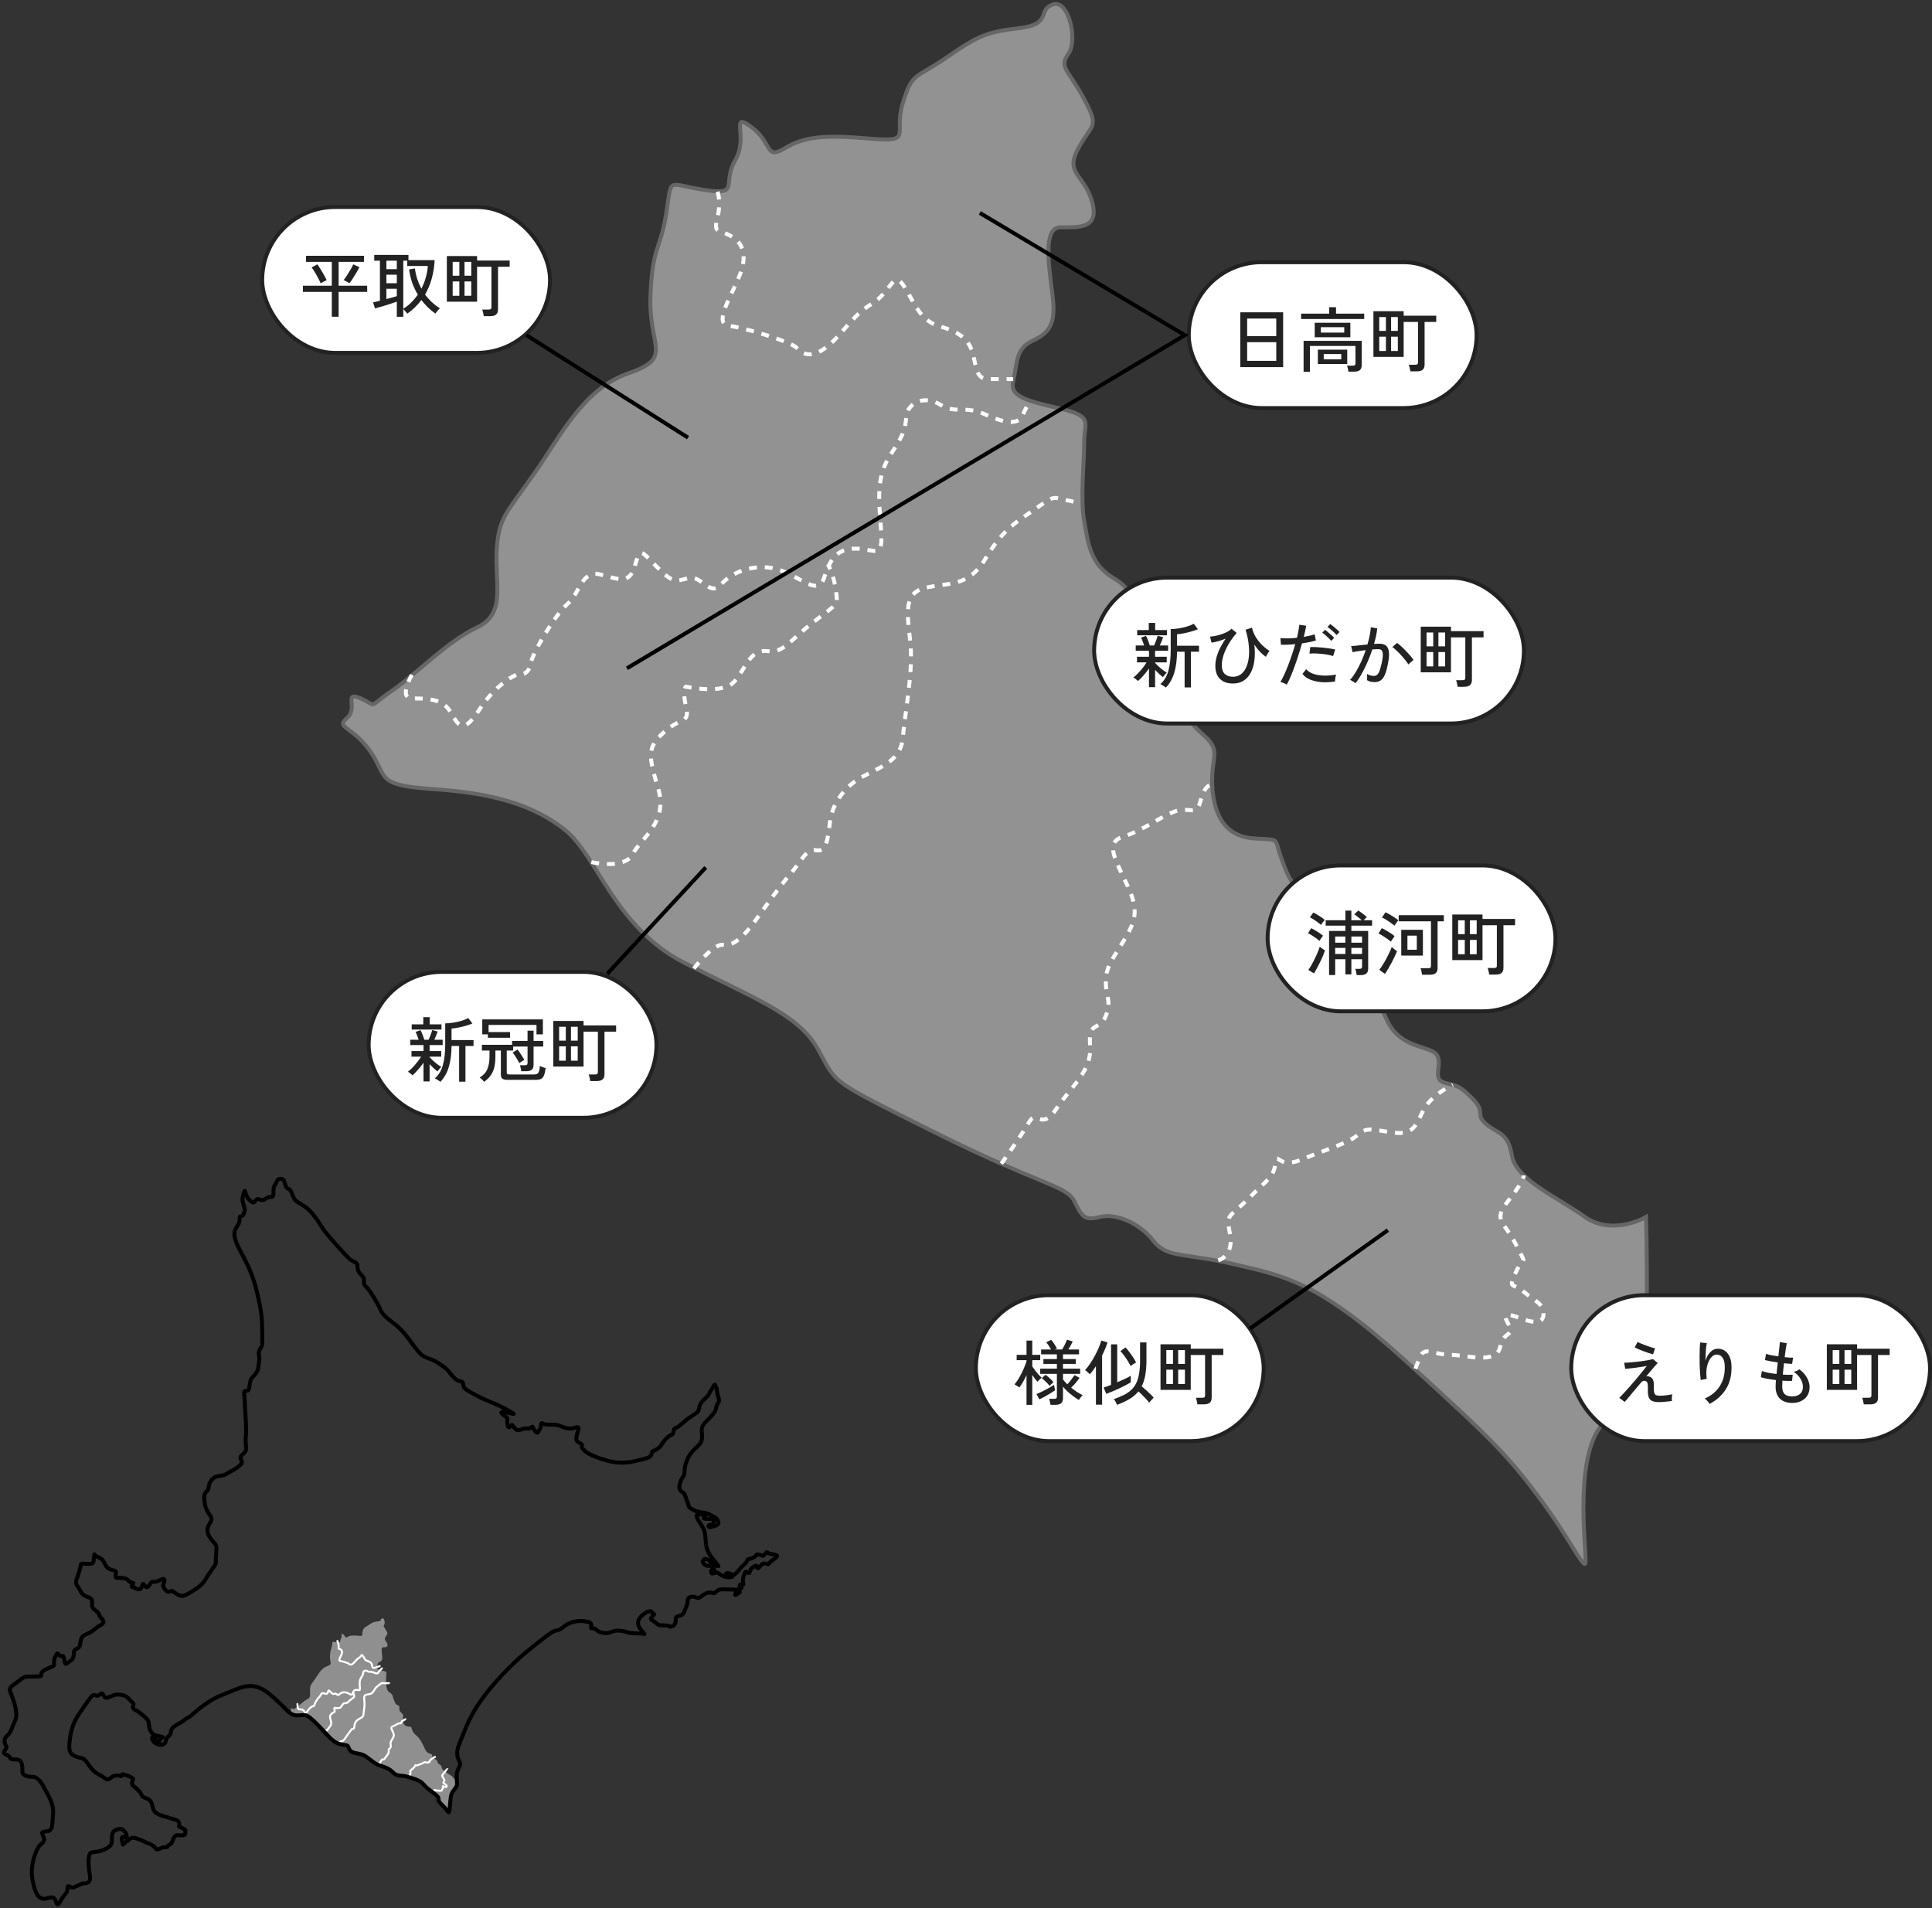 <svg width="490" height="484" viewBox="0 0 490 484" fill="none" xmlns="http://www.w3.org/2000/svg">
<rect x="0" y="0" width="490" height="484" fill="#333333" stroke="none"/>
<path d="M115.892 451.671C115.914 452.342 114.503 453.741 114.451 455.559L113.732 459.014C113.732 459.446 113.128 458.755 112.437 457.718C111.573 456.423 111.573 456.855 111.206 455.991C110.839 455.127 108.981 454.263 107.253 452.535C105.526 450.808 105.094 450.808 102.934 450.376C100.775 449.944 100.691 450.373 99.977 449.512C99.263 448.65 98.939 448.361 97.751 448.216C96.564 448.071 94.728 446.92 93.432 445.624C92.136 444.329 90.89 444.329 89.977 444.329C89.063 444.329 89.113 443.897 88.681 443.033C88.249 442.169 87.817 442.169 86.521 442.169C85.225 442.169 81.542 438.56 80.042 436.554C78.543 434.548 77.883 434.826 75.724 434.826C73.996 434.826 73.648 434.243 73.69 433.952C74.079 433.627 73.56 433.043 74.144 433.303C74.728 433.562 74.339 433.627 75.183 433.043C76.026 432.459 77 431.421 77.974 430.966C78.947 430.512 78.558 429.538 78.623 428.435C78.688 427.331 78.947 427.202 79.856 425.903C80.765 424.605 81.479 423.112 82.972 422.593C84.464 422.074 83.621 421.749 83.685 420.062C83.75 418.374 84.01 418.569 84.205 417.336C84.399 416.102 84.205 416.362 85.438 416.557C86.671 416.752 86.022 416.362 86.476 415.583C86.931 414.804 86.282 413.961 86.996 414.48C87.71 414.999 87.45 415.583 88.099 415.194C88.748 414.804 89.397 414.739 90.89 414.869C92.383 414.999 91.669 414.739 91.993 413.701C92.318 412.662 92.383 412.922 93.421 412.208C94.46 411.494 94.72 411.364 95.823 411.234C96.927 411.105 96.407 410.65 96.927 410.456C97.446 410.261 97.77 411.624 97.446 412.078C97.121 412.533 97.446 412.597 97.965 413.571C98.484 414.545 98.225 414.35 97.77 415.194C97.316 416.038 97.965 416.038 98.225 416.946C98.484 417.855 97.77 417.79 97.186 417.79C96.602 417.79 96.797 419.023 96.927 420.062C97.056 421.1 96.732 421.295 96.213 421.555C95.693 421.814 95.758 422.334 95.628 422.853C95.5 423.365 96.067 423.498 97.141 423.751L97.186 423.761C98.29 424.021 97.965 424.216 97.965 424.865C97.965 425.514 97.835 426.747 97.965 427.461C98.095 428.175 98.16 428.889 98.939 429.344C99.718 429.798 99.523 430.317 99.977 431.291C100.431 432.264 100.107 432.005 100.691 432.394C101.275 432.784 101.34 432.589 101.275 433.173C101.21 433.757 101.34 434.017 101.924 434.536C102.508 435.055 102.119 435.25 102.184 436.224C102.249 437.197 102.638 437.846 103.547 437.911C104.456 437.976 104.196 437.846 104.456 438.56L104.462 438.579C104.716 439.278 104.789 439.476 105.754 440.313C106.727 441.157 107.506 443.039 107.961 443.948C108.415 444.856 109.389 444.726 109.583 445.051C109.778 445.376 109.389 445.83 109.843 445.96C110.297 446.09 110.297 446.025 110.752 446.479C111.206 446.933 110.817 446.998 111.206 447.323C111.595 447.647 111.92 447.582 112.05 448.361C112.18 449.14 113.543 449.724 114.451 450.373C115.178 450.893 115.524 451.888 115.892 451.671Z" fill="#8F8F8F"/>
<path d="M85.657 442.399C85.863 442.117 86.336 441.565 86.583 441.617C86.891 441.683 87.261 441.292 87.57 440.836C87.879 440.38 88.311 439.728 88.681 439.272C89.051 438.816 89.174 438.426 89.483 438.491C89.791 438.556 89.853 438.165 89.915 437.579C89.977 436.992 90.347 436.406 90.902 436.081C91.457 435.755 92.136 435.559 92.198 434.778C92.26 433.996 92.506 432.693 92.445 431.781C92.383 430.869 92.136 430.023 92.876 429.827C93.617 429.632 94.234 429.827 94.789 428.85C95.345 427.873 95.715 427.678 96.332 427.222C96.949 426.766 96.887 426.831 97.196 426.896C97.443 426.948 98.786 426.874 98.869 426.896" stroke="white" stroke-width="0.5"/>
<path d="M96.023 447.582C96.214 447.309 96.639 446.681 96.822 446.354C97.05 445.944 97.164 446.646 97.621 445.944C98.077 445.243 98.648 444.833 98.591 444.073C98.534 443.312 98.876 443.663 99.047 443.195C99.218 442.728 99.047 442.669 99.047 442.201C99.047 441.733 99.218 441.558 99.56 440.973C99.903 440.388 100.017 440.095 99.674 439.335C99.332 438.575 98.99 438.048 99.56 437.873C100.131 437.697 100.701 437.229 101.101 437.112C101.5 436.995 101.671 437.288 101.785 436.82C101.876 436.446 102.943 436 103 436" stroke="white" stroke-width="0.5"/>
<path d="M103.798 450.606C103.798 450.174 104.184 449.97 104.103 449.543C104.001 449.009 104.052 449.155 104.56 448.669C105.068 448.184 105.221 448.135 105.271 447.796C105.322 447.456 105.322 447.941 105.932 447.699C106.542 447.456 107.101 447.31 107.355 447.116C107.609 446.922 107.609 446.922 108.219 447.019C108.829 447.116 108.879 446.874 109.083 446.485C109.245 446.175 110.314 445.581 110.5 445.5" stroke="white" stroke-width="0.5"/>
<path d="M109.845 454.493C109.863 454.44 109.92 454.292 110.005 454.123C110.111 453.911 110.377 454.123 110.802 454.123C111.227 454.123 112.025 454.387 112.131 453.911C112.237 453.435 112.556 453.647 112.344 453.277C112.131 452.906 112.45 453.065 112.769 453.171C113.088 453.277 113.301 453.277 113.301 453.012C113.301 452.748 113.088 452.695 112.769 452.43C112.45 452.166 112.344 452.377 112.556 451.901C112.769 451.425 112.875 451.796 112.556 451.161C112.237 450.526 111.918 450.526 112.344 449.997C112.684 449.574 113.5 448.553 113.5 448.5" stroke="white" stroke-width="0.5"/>
<path d="M75.501 432C75.349 432.26 75.469 433.533 75.833 433.533C76.287 433.533 76.806 433.533 77.066 433.922C77.325 434.312 77.455 434.831 78.039 433.922C78.507 433.195 79.056 432.84 79.273 432.754C79.403 432.776 79.675 432.741 79.727 432.429C79.792 432.04 80.571 430.742 80.96 430.417C81.35 430.093 81.415 429.314 81.999 429.444C82.583 429.573 82.972 429.833 83.167 429.184C83.362 428.535 83.362 428.665 83.881 429.184C84.4 429.703 84.465 429.703 84.92 429.573C85.374 429.444 85.633 430.223 86.023 429.768C86.412 429.314 87.256 429.054 87.97 429.314C88.684 429.573 89.203 430.158 89.398 429.573C89.593 428.989 89.788 428.6 90.437 428.6C91.086 428.6 91.345 428.989 91.281 428.016C91.216 427.042 91.086 426.263 91.605 425.484C92.124 424.705 92.059 424.576 92.124 424.186C92.189 423.797 92.708 423.537 93.228 423.862C93.747 424.186 94.007 423.862 94.721 424.186C95.434 424.511 95.824 424.511 95.954 424.186C96.058 423.927 96.957 423.043 97 423" stroke="white" stroke-width="0.5"/>
<path d="M81.739 438.92C82.107 439.007 82.894 439.076 83.102 438.66C83.361 438.141 84.27 437.622 83.946 436.519C83.621 435.415 83.556 435.155 84.14 434.636C84.725 434.117 84.984 434.377 84.854 433.792C84.751 433.325 84.811 433.165 84.854 433.143C85.244 433.23 86.1 433.325 86.412 433.014C86.802 432.624 86.931 431.91 87.516 431.975C88.1 432.04 88.23 431.651 89.073 431.001C89.917 430.352 89.852 430.482 89.787 429.963C89.735 429.548 89.593 429.227 89.528 429.119" stroke="white" stroke-width="0.5"/>
<path d="M85.5 416C85.543 416.108 85.996 417.28 85.892 417.696C85.763 418.215 85.892 418.085 86.282 418.28C86.671 418.474 86.931 418.864 86.606 419.643C86.282 420.422 85.763 421.201 86.282 421.265C86.801 421.33 88.294 421.785 88.489 421.979C88.683 422.174 88.943 422.369 89.462 421.979C89.982 421.59 90.306 420.941 90.955 420.551C91.604 420.162 91.669 419.448 91.994 419.902C92.318 420.357 92.513 421.071 93.162 421.265C93.811 421.46 94.201 421.655 94.33 422.304C94.46 422.953 94.525 423.018 94.915 423.018C95.226 423.018 96.392 422.5 96.5 422.5" stroke="white" stroke-width="0.5"/>
<path d="M31.921 464.943C31.713 464.528 31.141 464.078 30.881 463.905C30.794 463.818 30.361 463.749 29.321 464.164C28.021 464.684 28.541 466.502 28.281 467.54C28.021 468.579 26.201 469.358 24.641 469.618C23.081 469.878 22.822 469.618 22.561 470.916C22.302 472.215 22.561 474.033 22.822 475.85C23.081 477.668 21.782 477.668 21.262 477.668C20.742 477.668 19.442 478.447 18.662 478.707C17.882 478.967 17.102 477.668 17.102 478.967C17.102 480.265 16.582 480.006 15.542 481.823C14.502 483.641 14.502 483.122 13.982 481.823C13.462 480.525 11.902 481.823 10.862 481.564C9.823 481.304 9.043 480.785 8.263 476.889C7.483 472.994 9.303 468.579 10.342 467.8C11.382 467.021 11.382 466.502 10.862 465.463C10.342 464.424 10.862 464.684 12.162 464.424C13.462 464.164 13.202 462.606 13.462 460.009C13.722 457.412 11.902 454.815 11.382 453.777C10.862 452.738 9.823 450.66 8.263 450.66C6.703 450.66 5.663 450.141 5.663 449.362C5.663 448.583 5.923 446.246 4.103 446.246C2.283 446.246 2.803 445.986 2.283 445.466C1.763 444.947 0.463 444.947 1.243 443.908C2.023 442.87 1.503 443.129 1.243 442.09C0.983 441.052 1.243 440.792 2.023 440.013L2.023 440.013C2.803 439.234 2.803 438.714 3.843 436.377C4.883 434.04 2.803 429.885 2.543 428.846C2.283 427.807 3.583 427.288 4.883 426.249C6.183 425.21 6.183 425.21 8.783 425.21C11.382 425.21 10.082 424.951 10.602 424.172C11.122 423.393 12.942 422.873 13.462 422.614C13.982 422.354 13.462 421.315 13.982 420.276C14.502 419.238 14.502 419.238 14.762 419.497C15.022 419.757 15.022 420.017 15.542 420.017C16.062 420.017 16.062 419.757 16.322 421.055C16.582 422.354 16.582 422.094 17.362 421.575C18.142 421.055 18.402 421.055 18.662 420.017C18.922 418.978 18.402 418.718 19.442 418.199C20.482 417.679 20.222 417.16 20.482 416.121C20.742 415.082 21.002 414.823 22.302 414.303C23.601 413.784 24.381 412.745 25.421 412.226C26.461 411.706 26.461 411.187 25.681 410.408C24.901 409.629 25.421 409.369 24.381 408.59C23.341 407.811 23.341 407.551 23.341 406.772C23.341 405.993 23.601 405.474 22.041 404.954C20.482 404.435 20.482 403.396 19.702 402.358C18.922 401.319 19.442 400.54 19.702 399.761C19.962 398.982 20.482 397.423 20.482 396.904C20.482 396.385 21.002 396.644 22.561 396.644C24.121 396.644 23.601 395.865 23.861 394.826C24.121 393.788 23.601 394.307 24.641 394.826C25.681 395.346 25.941 395.346 26.461 396.385C26.981 397.423 27.241 397.943 28.541 398.202C29.841 398.462 29.321 398.982 29.321 399.761C29.321 400.54 29.841 400.02 31.401 400.28C32.961 400.54 32.181 401.059 33.221 401.319C34.261 401.578 33.74 401.578 33.48 402.098C33.221 402.617 33.48 402.358 34.52 402.877C35.56 403.396 35.82 402.877 36.08 402.098C36.34 401.319 36.34 401.838 36.86 402.358C37.38 402.877 37.64 402.358 38.16 401.578C38.68 400.799 38.94 401.578 40.5 400.799C42.06 400.02 41.8 400.799 41.54 401.578C41.28 402.358 41.28 402.098 41.54 402.617C41.8 403.137 42.32 403.916 43.1 403.656C43.88 403.396 43.36 403.396 44.66 404.175C45.959 404.954 46.219 405.214 49.079 403.396C51.939 401.578 51.679 401.059 53.499 398.462C55.319 395.865 54.539 397.164 54.799 394.307C55.059 391.45 54.799 391.97 53.759 390.671C52.719 389.373 52.199 388.074 52.979 386.776C53.759 385.478 53.759 385.218 53.499 384.698C53.239 384.179 52.199 383.14 51.939 381.322C51.679 379.505 51.679 378.985 52.459 378.206C53.239 377.427 52.719 376.648 53.499 375.609C54.279 374.57 54.539 374.57 55.839 374.311C57.139 374.051 56.619 374.311 57.919 373.532C59.218 372.753 59.218 373.012 60.778 371.714C62.338 370.415 59.998 370.156 61.558 368.857C63.118 367.559 62.078 367.039 62.338 364.442C62.598 361.846 62.078 357.171 62.078 355.613C62.078 354.055 61.558 352.756 62.338 352.756C63.118 352.756 63.118 352.497 63.378 350.938C63.638 349.38 63.638 349.9 64.678 348.601C65.718 347.303 65.458 346.783 65.718 345.225C65.978 343.667 65.198 343.407 65.978 342.109C66.758 340.81 66.498 341.33 66.498 337.694C66.498 334.058 66.238 332.241 65.198 327.826C64.158 323.411 62.858 320.814 61.038 317.438C59.218 314.062 59.218 312.764 59.738 311.725C60.258 310.686 60.778 310.426 60.778 309.128C60.778 307.83 61.298 309.128 61.818 307.83C62.338 306.531 62.078 306.791 61.818 305.752C61.558 304.713 61.298 304.194 61.818 302.636C62.338 301.078 61.818 302.895 63.378 304.454C64.938 306.012 64.418 303.674 65.718 304.194C67.018 304.713 67.278 303.934 68.058 303.674C68.838 303.415 69.358 303.934 69.358 302.636C69.358 301.337 69.358 301.078 69.878 300.298C70.397 299.519 70.138 299 71.177 299C72.217 299 71.957 299.519 72.477 300.818C72.997 302.116 73.257 300.818 74.037 302.636C74.817 304.454 74.297 304.194 76.897 305.752C79.497 307.31 80.797 310.167 82.357 312.244C83.916 314.322 87.556 318.217 88.596 319.256C89.636 320.295 90.676 319.775 90.676 321.334C90.676 322.892 91.976 323.411 92.236 324.19C92.496 324.969 91.976 325.489 92.756 326.268C93.536 327.047 94.316 328.086 95.615 330.423C96.915 332.76 96.395 333.02 99.515 335.357C102.635 337.694 103.675 339.772 105.755 342.369C107.834 344.966 108.354 343.927 111.214 345.745C114.074 347.562 113.554 347.822 115.114 349.38C116.674 350.938 117.194 349.9 117.454 350.938C117.714 351.977 117.194 351.977 120.573 353.795C123.953 355.613 124.993 355.613 128.373 357.431C131.753 359.249 129.933 358.47 128.373 358.21C126.813 357.95 126.813 358.21 127.853 358.989C128.893 359.768 128.633 359.508 128.633 360.547C128.633 361.586 128.893 362.365 129.413 361.846C129.933 361.326 129.673 361.066 130.453 362.105C131.233 363.144 131.753 362.625 132.792 362.365C133.832 362.105 133.832 362.625 134.612 362.105C135.392 361.586 134.872 361.846 135.652 362.884C136.432 363.923 136.432 363.144 136.952 362.365C137.472 361.586 136.952 360.547 137.732 361.066C138.512 361.586 140.592 361.066 141.892 361.586C143.192 362.105 144.232 362.625 145.791 362.105C147.351 361.586 146.571 362.625 146.311 363.923C146.051 365.222 146.051 365.481 147.091 366.001C148.131 366.52 147.091 366.78 147.871 367.559C148.651 368.338 149.431 369.117 153.851 370.415C158.27 371.714 161.65 370.415 163.73 369.896C165.81 369.377 165.03 368.338 165.55 368.078C166.07 367.818 167.11 367.559 167.89 366.26C168.67 364.962 168.67 365.222 169.449 364.442C170.229 363.663 170.489 364.183 170.749 363.404C171.009 362.625 170.749 362.365 171.529 362.105C172.309 361.846 173.609 360.287 175.689 358.989C177.769 357.69 176.989 357.69 177.509 356.392C178.029 355.094 179.589 354.314 179.849 353.535C180.109 352.756 180.369 352.756 180.889 351.718C181.409 350.679 181.409 351.458 181.669 351.977C181.928 352.497 181.668 352.756 182.188 354.314C182.708 355.873 181.928 355.613 181.669 356.911C181.409 358.21 180.889 358.729 179.069 360.547L179.069 360.547C177.249 362.365 178.289 363.404 178.029 364.962C177.769 366.52 176.729 366.78 175.429 368.338C174.129 369.896 173.609 371.974 173.609 373.272C173.609 374.57 173.089 374.311 172.569 375.869C172.049 377.427 172.309 377.946 173.089 378.466C173.869 378.985 173.869 379.764 174.389 381.063C174.909 382.361 174.389 382.102 175.689 382.881C176.989 383.66 178.549 383.4 180.109 384.179C181.668 384.958 181.928 385.218 182.188 385.997C182.448 386.776 181.409 387.036 180.369 387.295C179.329 387.555 179.589 386.516 180.369 386.776C181.149 387.036 180.629 386.257 181.149 385.737C181.669 385.218 180.889 385.218 179.589 385.218C178.289 385.218 178.289 385.218 178.809 384.439C179.329 383.66 177.769 384.179 176.989 384.179C176.209 384.179 176.989 385.478 178.029 387.036C179.069 388.594 178.809 389.633 179.069 391.71C179.329 393.788 180.369 394.826 181.409 396.125C182.24 397.164 182.275 397.25 182.188 397.164C182.015 397.164 181.513 397.112 180.889 396.904C180.109 396.644 180.629 396.125 179.589 395.606C178.549 395.086 178.549 395.606 178.289 395.865C178.029 396.125 178.549 397.164 179.849 397.164C180.889 397.164 181.149 397.683 181.149 397.943C180.889 397.943 180.369 398.047 180.369 398.462C180.369 398.981 180.369 399.241 181.149 398.982C181.928 398.722 181.668 398.722 182.968 399.501C184.008 400.124 184.962 400.107 185.308 400.02C185.222 399.934 184.944 399.709 184.528 399.501C184.008 399.241 184.008 398.982 184.528 398.982C184.944 398.982 185.741 399.328 186.088 399.501C186.348 399.328 187.024 398.774 187.648 397.943C188.428 396.904 189.208 396.644 189.468 395.865C189.728 395.086 189.988 395.606 191.028 395.086C192.068 394.567 191.548 394.047 192.588 394.307C193.628 394.567 193.368 394.826 193.887 394.307C194.407 393.788 194.407 393.528 194.667 393.788C194.927 394.047 195.187 394.047 196.487 394.307C197.787 394.567 196.747 395.086 195.707 395.865C194.667 396.644 195.187 396.904 194.407 396.644C193.628 396.385 193.368 396.644 192.848 397.164C192.328 397.683 192.328 397.943 192.068 397.683C191.808 397.423 192.068 396.904 191.548 397.164C191.028 397.423 190.508 397.683 190.248 398.462C189.988 399.241 189.988 398.982 189.468 398.722C188.948 398.462 188.948 398.982 188.688 399.501C188.428 400.02 188.428 400.799 188.428 401.319C188.428 401.838 188.948 401.838 188.168 401.838C187.388 401.838 187.648 402.098 187.908 402.358C188.168 402.617 188.168 402.877 187.648 402.877C187.128 402.877 187.128 402.877 187.388 403.396C187.648 403.916 187.908 403.656 187.128 404.175C186.348 404.695 186.348 404.695 186.608 403.916C186.868 403.137 186.608 403.137 185.048 403.137C183.488 403.137 182.448 402.877 181.669 403.656C180.889 404.435 180.889 403.916 180.109 403.916C179.329 403.916 178.809 404.175 177.769 404.954C176.729 405.734 176.729 404.954 175.689 404.954C174.649 404.954 174.389 405.474 174.389 406.253C174.389 407.032 173.869 407.811 173.609 408.59C173.349 409.369 173.089 409.629 172.049 409.889C171.009 410.148 171.529 410.927 171.269 411.706C171.009 412.486 169.969 412.745 169.709 412.486C169.449 412.226 168.41 412.226 167.63 412.226C166.85 412.226 166.59 411.706 165.81 411.187C165.03 410.668 164.77 410.668 165.55 409.889C166.33 409.109 165.55 409.369 165.29 408.85C165.03 408.33 163.73 408.85 162.69 409.889C161.65 410.927 161.39 411.966 162.69 413.524C163.99 415.082 163.47 414.303 162.69 414.303C161.91 414.303 160.09 414.303 159.31 414.044C158.53 413.784 156.711 413.265 155.411 413.784C154.111 414.303 153.851 414.303 152.551 414.044C151.251 413.784 151.251 413.005 150.471 413.005C149.691 413.005 149.951 413.005 149.951 412.226C149.951 411.447 149.691 411.447 148.131 411.187C146.571 410.927 144.492 411.447 143.452 412.226C142.412 413.005 141.892 413.524 141.112 413.524C140.332 413.524 137.992 415.342 133.832 418.718C129.673 422.094 124.993 427.028 121.873 431.443C118.754 435.858 117.714 439.493 116.674 441.831C115.634 444.168 115.894 445.466 116.414 446.505C116.934 447.544 116.674 447.544 116.154 448.842C115.634 450.141 115.894 451.18 115.894 451.959C115.894 452.738 116.154 452.738 115.114 454.036C114.074 455.335 114.334 456.374 114.074 458.451C113.814 460.529 113.814 459.49 112.514 458.191C111.214 456.893 111.214 456.893 111.214 456.114C111.214 455.335 108.614 454.036 107.575 452.738C106.535 451.439 104.975 451.18 103.415 450.66C101.855 450.141 100.815 450.66 99.775 449.622C98.735 448.583 97.955 448.323 96.395 447.804C94.836 447.284 94.316 446.505 92.756 445.466C91.196 444.428 89.116 444.947 88.596 443.649C88.076 442.35 88.336 442.87 86.256 442.35C84.176 441.831 83.136 440.013 80.277 437.156C77.417 434.3 77.417 435.079 75.337 435.079C73.257 435.079 72.737 433.261 68.318 429.625C63.898 425.989 61.038 428.067 56.359 429.885C51.679 431.703 48.559 435.338 47.779 435.598C46.999 435.858 47.259 436.118 44.92 437.416C42.58 438.714 43.88 439.493 42.84 440.273C41.8 441.052 42.32 441.831 41.54 442.35C40.76 442.87 39.2 442.35 38.68 441.311C38.16 440.273 39.2 440.792 39.46 441.052C39.72 441.311 39.98 442.09 40.24 441.831C40.5 441.571 40.5 441.052 41.02 440.792C41.54 440.532 41.28 440.532 39.98 440.273C38.68 440.013 38.68 439.753 38.16 438.974C37.64 438.195 37.9 436.637 37.38 436.118C36.86 435.598 36.34 435.079 35.3 434.3C34.261 433.521 33.48 433.521 33.74 432.742C34.001 431.962 34.001 432.222 33.221 431.443C32.441 430.664 32.181 430.145 30.881 429.885C29.581 429.625 28.801 429.885 27.761 430.404C26.721 430.924 26.461 430.404 26.201 429.885C25.941 429.365 25.681 429.365 25.161 429.885C24.641 430.404 24.381 429.885 23.861 429.885C23.36 429.885 22.86 430.608 20.732 433.679L20.482 434.04C18.142 437.416 17.882 439.493 17.622 442.09C17.362 444.687 18.142 445.207 19.962 445.726C21.782 446.246 21.262 445.986 22.821 448.063C24.381 450.141 25.161 449.881 26.461 450.92C27.761 451.959 27.761 450.66 29.061 450.401C30.361 450.141 30.621 450.66 30.881 450.401C31.141 450.141 30.361 449.622 32.441 450.401C34.52 451.18 33.48 451.439 33.48 452.218C33.48 452.997 33.74 452.738 35.04 454.036C36.34 455.335 35.56 455.594 37.12 456.114C38.68 456.633 38.42 457.672 38.94 458.97C39.46 460.269 41.28 460.529 42.84 461.048C44.4 461.567 45.44 461.567 45.44 462.606C45.44 463.645 45.18 463.126 46.219 463.645C47.259 464.164 46.999 464.164 46.999 464.943C46.999 465.722 45.959 465.463 44.92 465.463C43.88 465.463 43.88 467.54 43.1 467.8C42.476 468.008 42.32 468.579 42.32 468.839C42.233 468.666 41.904 468.371 41.28 468.579C40.5 468.839 39.72 469.358 39.46 468.839C39.2 468.319 38.42 467.8 37.64 467.54C36.86 467.281 36.08 466.761 34.52 466.242C32.961 465.722 32.441 467.021 32.181 467.021C31.921 467.021 31.141 468.06 31.141 467.8C31.141 467.54 30.881 467.021 30.881 466.242C30.881 465.619 31.747 465.982 32.181 466.242C32.181 465.982 32.129 465.359 31.921 464.943Z" stroke="black"/>
<path d="M406.471 361.146C398.471 370.146 402.971 396.646 401.971 396.646C400.972 396.646 397.772 389.846 390.972 380.646C382.472 369.146 378.472 365.146 356.472 345.146C334.472 325.146 325.972 323.646 312.972 320.646C299.972 317.646 295.972 319.146 292.472 314.646C288.972 310.146 282.972 307.646 278.972 308.646C274.972 309.646 274.472 308.646 272.472 304.646C270.472 300.646 263.972 300.646 236.972 287.146C209.972 273.646 212.472 275.146 207.472 266.146C202.472 257.146 190.972 253.146 173.472 244.146C155.972 235.146 151.472 217.146 143.472 210.646C135.472 204.146 124.972 201.146 109.972 200.146C94.972 199.146 98.471 197.146 93.971 190.646C89.471 184.146 84.971 184.646 87.971 182.146C90.971 179.646 86.971 175.146 91.471 177.146C95.971 179.146 92.971 179.646 99.471 175.146C105.971 170.646 113.471 162.646 120.971 159.146C128.471 155.646 125.471 148.146 125.971 139.646C126.471 131.146 128.471 130.146 135.471 120.146C142.471 110.146 147.971 98.646 159.471 94.646C170.971 90.646 164.471 88.146 164.971 75.146C165.471 62.145 167.471 63.646 168.971 54.146C170.471 44.646 168.971 46.646 178.471 48.146C187.971 49.646 182.971 46.646 186.471 40.646C189.971 34.646 184.971 28.146 190.471 32.146C195.971 36.146 193.971 40.646 198.971 37.646C203.971 34.645 208.971 34.146 220.471 35.146C231.971 36.146 226.471 34.146 228.971 26.146C231.471 18.146 231.971 20.146 239.971 14.646C247.971 9.146 249.971 8.146 258.471 7.146C266.971 6.146 262.971 2.646 266.971 1.146C270.971 -0.354 273.471 10.146 270.971 13.646C268.471 17.146 270.971 17.646 274.971 25.146C278.971 32.646 276.971 31.146 273.471 37.646C269.971 44.146 274.971 44.146 276.971 51.146C278.971 58.146 273.471 57.646 268.971 57.646C264.471 57.646 265.971 67.146 266.971 75.146C267.971 83.146 265.471 84.646 261.471 86.646C257.471 88.646 257.971 92.646 256.971 96.646C255.985 100.591 260.35 101.618 268.627 103.565L268.971 103.646C277.471 105.646 274.971 107.146 274.971 112.146C274.971 117.146 273.971 126.646 274.971 132.146C275.971 137.646 276.471 143.146 282.471 146.646C288.471 150.146 286.971 154.146 290.471 161.646C293.971 169.146 291.471 167.146 295.971 170.146C300.471 173.146 300.971 171.646 300.471 176.146C299.971 180.646 300.971 182.646 305.471 186.646C309.971 190.646 306.971 192.146 307.471 199.646C307.971 207.146 310.971 212.146 317.971 212.646C324.971 213.146 322.971 212.146 324.971 217.646L325.023 217.789C326.98 223.172 327.537 224.703 334.971 231.146C342.471 237.646 348.471 252.146 351.971 259.146C355.471 266.146 362.971 265.146 364.471 267.646C365.971 270.146 362.971 273.646 366.471 274.646C369.971 275.646 369.971 275.146 373.471 278.646C376.971 282.146 373.971 282.646 376.971 285.146C379.971 287.646 382.471 287.146 383.471 293.146C384.471 299.146 394.971 303.646 401.971 308.646C407.572 312.646 414.638 310.312 417.471 308.646C417.638 313.812 417.871 327.646 417.471 341.646C416.971 359.146 414.471 352.146 406.471 361.146Z" fill="#929292" stroke="#666666"/>
<path d="M175.972 245.646C177.638 243.479 181.472 239.246 183.472 239.646C185.972 240.146 188.972 237.146 191.472 233.646C193.972 230.146 197.472 225.146 200.472 221.646C203.472 218.146 204.472 215.146 206.972 215.646C209.472 216.146 209.972 213.146 210.472 208.646C210.972 204.146 213.972 199.646 218.472 197.146C222.972 194.646 228.472 193.146 228.972 187.146C229.472 181.146 231.472 171.146 230.972 164.146C230.472 157.146 228.472 150.646 234.472 149.146C240.472 147.646 245.472 149.146 249.972 141.646C254.472 134.146 257.472 132.646 262.472 129.146C267.472 125.646 266.972 126.146 269.472 126.646C271.472 127.046 273.305 127.479 273.972 127.646" stroke="white" stroke-dasharray="2 2"/>
<path d="M253.972 295.146C255.638 292.812 259.372 287.446 260.972 284.646C262.972 281.146 263.972 287.146 267.972 281.146C271.972 275.146 276.972 271.646 276.472 265.146C275.972 258.646 278.972 261.646 280.472 257.646C281.972 253.646 280.472 253.146 280.472 249.146C280.472 245.146 281.972 243.646 284.972 238.646C287.972 233.646 288.972 231.146 285.972 224.646C282.972 218.146 279.972 213.646 284.972 212.146C289.972 210.646 294.972 206.646 298.472 205.646C301.972 204.646 303.472 207.146 304.472 203.146C305.272 199.946 306.472 199.146 306.972 199.146" stroke="white" stroke-dasharray="2 2"/>
<path d="M308.972 319.646C310.305 319.312 312.772 317.546 311.972 313.146C310.972 307.646 311.472 309.146 316.472 304.146C321.472 299.146 322.972 298.646 323.472 295.146C323.972 291.646 323.972 296.646 329.972 294.146C335.972 291.646 341.472 290.146 343.972 288.146C346.472 286.146 346.472 286.146 352.472 287.146C358.472 288.146 358.972 285.646 360.972 281.646C362.572 278.446 366.638 275.979 368.472 275.146" stroke="white" stroke-dasharray="2 2"/>
<path d="M358.972 347.146C359.138 346.646 359.672 345.246 360.472 343.646C361.472 341.646 363.972 343.646 367.972 343.646C371.972 343.646 379.472 346.146 380.472 341.646C381.472 337.146 384.472 339.146 382.472 335.646C380.472 332.146 383.472 333.646 386.472 334.646C389.472 335.646 391.472 335.646 391.472 333.146C391.472 330.646 389.472 330.146 386.472 327.646C383.472 325.146 382.472 327.146 384.472 322.646C386.472 318.146 387.472 321.646 384.472 315.646C381.472 309.646 378.472 309.646 382.472 304.646C385.672 300.646 386.472 298.646 386.472 298.146" stroke="white" stroke-dasharray="2 2"/>
<path d="M104.472 171.146C103.305 173.146 101.672 177.146 104.472 177.146C107.972 177.146 111.972 177.146 113.972 180.146C115.972 183.146 116.972 187.146 121.472 180.146C125.072 174.546 129.305 171.812 130.972 171.146C131.972 171.312 134.072 171.046 134.472 168.646C134.972 165.646 140.972 155.646 143.972 153.146C146.972 150.646 147.472 144.646 151.972 145.646C156.472 146.646 159.472 148.646 160.972 143.646C162.472 138.646 162.472 139.646 166.472 143.646C170.472 147.646 170.972 147.646 174.472 146.646C177.972 145.646 179.972 151.646 182.972 148.146C185.972 144.646 192.472 142.646 197.972 144.646C203.472 146.646 207.472 151.146 208.972 146.646C210.472 142.146 211.972 139.146 216.972 139.146C221.972 139.146 223.972 142.146 223.472 134.646C222.972 127.146 221.972 121.146 225.972 115.146C229.972 109.146 229.472 108.146 229.972 105.146C230.472 102.146 234.472 100.146 238.472 102.646C242.472 105.146 244.472 102.646 249.972 105.146C255.472 107.646 258.472 107.646 259.472 105.146C260.272 103.146 261.138 101.979 261.472 101.646" stroke="white" stroke-dasharray="2 2"/>
<path d="M149.972 218.646C152.805 219.312 158.872 219.846 160.472 216.646C162.472 212.646 169.472 208.646 166.972 200.146C164.472 191.646 163.972 189.646 168.472 185.646C172.972 181.646 174.972 183.646 173.972 179.146C173.172 175.546 173.638 174.312 173.972 174.146C176.972 174.812 183.572 175.546 185.972 173.146C188.972 170.146 189.972 164.646 194.472 165.146C198.972 165.646 199.972 162.646 206.472 157.646C212.972 152.646 212.472 153.646 211.972 149.646C211.572 146.446 210.472 143.979 209.972 143.146" stroke="white" stroke-dasharray="2 2"/>
<path d="M181.972 48.646C182.305 49.479 182.772 51.946 181.972 55.146C180.972 59.146 181.972 58.146 184.972 59.646C187.972 61.146 189.972 64.146 187.472 70.146C184.972 76.146 180.972 82.146 184.972 82.646C188.972 83.146 200.472 86.646 201.972 88.146C203.472 89.646 205.472 91.146 209.472 88.146C213.472 85.146 215.972 80.146 220.972 77.146C225.972 74.146 226.472 68.646 228.972 72.146C231.472 75.646 232.972 81.146 237.972 82.646C242.972 84.146 245.972 85.646 246.972 90.646C247.972 95.646 248.472 96.146 251.472 96.146C253.872 96.146 256.138 96.146 256.972 96.146" stroke="white" stroke-dasharray="2 2"/>
<rect x="66.5" y="52.5" width="73" height="37" rx="18.5" fill="white"/>
<rect x="66.5" y="52.5" width="73" height="37" rx="18.5" stroke="#222222"/>
<path d="M84.154 80.332V74.032H76.828V72.466H84.154V66.418H77.62V64.87H92.326V66.418H85.882V72.466H93.118L93.136 74.032H85.882V80.332H84.154ZM88.636 71.836C88.528 71.764 88.372 71.674 88.168 71.566C87.976 71.446 87.784 71.338 87.592 71.242C87.4 71.146 87.256 71.08 87.16 71.044C87.412 70.72 87.694 70.318 88.006 69.838C88.33 69.346 88.636 68.848 88.924 68.344C89.212 67.84 89.434 67.408 89.59 67.048L91.156 67.768C91.024 68.044 90.85 68.368 90.634 68.74C90.418 69.112 90.184 69.496 89.932 69.892C89.692 70.288 89.458 70.66 89.23 71.008C89.002 71.344 88.804 71.62 88.636 71.836ZM81.346 71.854C81.238 71.59 81.088 71.278 80.896 70.918C80.716 70.558 80.512 70.18 80.284 69.784C80.068 69.388 79.852 69.022 79.636 68.686C79.42 68.338 79.222 68.05 79.042 67.822L80.5 67.048C80.668 67.276 80.86 67.564 81.076 67.912C81.304 68.26 81.532 68.632 81.76 69.028C81.988 69.412 82.198 69.784 82.39 70.144C82.594 70.504 82.75 70.804 82.858 71.044C82.738 71.092 82.582 71.17 82.39 71.278C82.198 71.374 82.006 71.476 81.814 71.584C81.622 71.692 81.466 71.782 81.346 71.854ZM100.642 80.35V76.498C100.282 76.63 99.856 76.78 99.364 76.948C98.872 77.104 98.362 77.266 97.834 77.434C97.306 77.59 96.802 77.74 96.322 77.884C95.842 78.028 95.44 78.142 95.116 78.226L94.612 76.696C94.792 76.66 95.032 76.606 95.332 76.534C95.644 76.45 95.986 76.366 96.358 76.282V66.112H94.918V64.654H103.594V65.968H110.236C110.056 69.34 109.246 72.25 107.806 74.698C108.85 76.114 110.104 77.278 111.568 78.19C111.46 78.286 111.328 78.418 111.172 78.586C111.028 78.754 110.884 78.922 110.74 79.09C110.596 79.27 110.488 79.42 110.416 79.54C109.048 78.556 107.866 77.404 106.87 76.084C105.886 77.416 104.692 78.574 103.288 79.558C103.24 79.486 103.156 79.372 103.036 79.216C102.916 79.072 102.784 78.922 102.64 78.766C102.508 78.598 102.388 78.472 102.28 78.388V80.35H100.642ZM102.28 78.316C103.036 77.836 103.72 77.296 104.332 76.696C104.944 76.084 105.49 75.43 105.97 74.734C105.418 73.822 104.95 72.838 104.566 71.782C104.194 70.714 103.924 69.568 103.756 68.344L105.232 68.092C105.352 69.016 105.55 69.91 105.826 70.774C106.114 71.626 106.462 72.442 106.87 73.222C107.35 72.31 107.722 71.368 107.986 70.396C108.262 69.412 108.436 68.434 108.508 67.462H103.288V66.112H102.28V78.316ZM97.996 75.85C98.512 75.718 99.004 75.586 99.472 75.454C99.952 75.31 100.342 75.196 100.642 75.112V73.24H97.996V75.85ZM97.996 71.836H100.642V69.676H97.996V71.836ZM97.996 68.272H100.642V66.112H97.996V68.272ZM122.692 80.188C122.668 79.948 122.614 79.654 122.53 79.306C122.458 78.97 122.386 78.706 122.314 78.514H123.934C124.186 78.514 124.366 78.472 124.474 78.388C124.582 78.304 124.636 78.142 124.636 77.902V67.66H121V76.516H113.332V64.942H121V66.076H129.262V67.66H126.31V78.478C126.31 79.066 126.148 79.498 125.824 79.774C125.5 80.05 124.996 80.188 124.312 80.188H122.692ZM117.814 75.022H119.524V71.386H117.814V75.022ZM114.808 75.022H116.5V71.386H114.808V75.022ZM117.814 69.928H119.524V66.418H117.814V69.928ZM114.808 69.928H116.5V66.418H114.808V69.928Z" fill="#222222"/>
<rect x="301.5" y="66.5" width="73" height="37" rx="18.5" fill="white"/>
<rect x="301.5" y="66.5" width="73" height="37" rx="18.5" stroke="#222222"/>
<path d="M314.564 93.108V79.212H325.436V93.108H314.564ZM316.31 91.524H323.69V86.79H316.31V91.524ZM316.31 85.26H323.69V80.796H316.31V85.26ZM330.62 94.296V86.448H345.38L345.362 92.622C345.362 93.186 345.206 93.6 344.894 93.864C344.582 94.128 344.102 94.26 343.454 94.26H341.978C341.966 94.044 341.924 93.78 341.852 93.468C341.78 93.168 341.702 92.928 341.618 92.748H343.094C343.334 92.748 343.508 92.706 343.616 92.622C343.724 92.526 343.778 92.364 343.778 92.136V87.744H332.222V94.296H330.62ZM333.446 85.53V81.858H342.482V85.53H333.446ZM334.238 92.316V88.68H341.69V92.316H334.238ZM329.99 80.904V79.554H337.118V77.916H338.846V79.554H345.992V80.904H329.99ZM334.994 84.36H340.934V82.992H334.994V84.36ZM335.732 91.146H340.178V89.796H335.732V91.146ZM357.692 94.188C357.668 93.948 357.614 93.654 357.53 93.306C357.458 92.97 357.386 92.706 357.314 92.514H358.934C359.186 92.514 359.366 92.472 359.474 92.388C359.582 92.304 359.636 92.142 359.636 91.902V81.66H356V90.516H348.332V78.942H356V80.076H364.262V81.66H361.31V92.478C361.31 93.066 361.148 93.498 360.824 93.774C360.5 94.05 359.996 94.188 359.312 94.188H357.692ZM352.814 89.022H354.524V85.386H352.814V89.022ZM349.808 89.022H351.5V85.386H349.808V89.022ZM352.814 83.928H354.524V80.418H352.814V83.928ZM349.808 83.928H351.5V80.418H349.808V83.928Z" fill="#222222"/>
<rect x="93.5" y="246.5" width="73" height="37" rx="18.5" fill="white"/>
<rect x="93.5" y="246.5" width="73" height="37" rx="18.5" stroke="#222222"/>
<path d="M111.694 274.386C111.598 274.302 111.46 274.2 111.28 274.08C111.1 273.96 110.92 273.846 110.74 273.738C110.56 273.63 110.41 273.558 110.29 273.522C111.286 272.634 111.97 271.482 112.342 270.066C112.726 268.638 112.918 266.904 112.918 264.864V259.554C113.506 259.554 114.16 259.5 114.88 259.392C115.6 259.284 116.302 259.128 116.986 258.924C117.682 258.72 118.276 258.48 118.768 258.204L119.812 259.59C119.38 259.77 118.846 259.956 118.21 260.148C117.586 260.328 116.944 260.484 116.284 260.616C115.636 260.748 115.048 260.832 114.52 260.868V263.784H120.1V265.296H118.048V274.35H116.446V265.296H114.52C114.508 267.36 114.274 269.142 113.818 270.642C113.362 272.142 112.654 273.39 111.694 274.386ZM107.41 274.278V269.544C107.002 270.132 106.54 270.72 106.024 271.308C105.52 271.884 105.046 272.358 104.602 272.73C104.542 272.646 104.434 272.544 104.278 272.424C104.134 272.292 103.984 272.172 103.828 272.064C103.672 271.944 103.54 271.866 103.432 271.83C103.792 271.578 104.182 271.23 104.602 270.786C105.034 270.342 105.448 269.868 105.844 269.364C106.24 268.86 106.558 268.404 106.798 267.996H104.368V266.574H107.41V265.062H104.044V263.712H106.186C106.078 263.364 105.946 262.998 105.79 262.614C105.646 262.23 105.514 261.93 105.394 261.714L106.654 261.282C106.822 261.582 106.996 261.966 107.176 262.434C107.356 262.902 107.5 263.328 107.608 263.712H108.706C108.826 263.448 108.946 263.16 109.066 262.848C109.186 262.524 109.3 262.218 109.408 261.93C109.516 261.642 109.588 261.414 109.624 261.246L110.992 261.624C110.896 261.924 110.77 262.266 110.614 262.65C110.458 263.022 110.302 263.376 110.146 263.712H112.27V265.062H108.958V266.574H111.91V267.996H108.958V268.212L109.012 268.158C109.216 268.41 109.486 268.692 109.822 269.004C110.158 269.316 110.512 269.616 110.884 269.904C111.256 270.18 111.604 270.414 111.928 270.606C111.856 270.666 111.748 270.774 111.604 270.93C111.472 271.074 111.346 271.224 111.226 271.38C111.106 271.524 111.016 271.644 110.956 271.74C110.68 271.536 110.356 271.266 109.984 270.93C109.624 270.582 109.282 270.24 108.958 269.904V274.278H107.41ZM104.422 261.12V259.806H107.356V257.988H108.976V259.806H111.964V261.12H104.422ZM122.782 274.368C122.662 274.212 122.482 274.014 122.242 273.774C122.002 273.546 121.804 273.39 121.648 273.306C122.584 272.754 123.232 272.046 123.592 271.182C123.964 270.318 124.15 269.256 124.15 267.996V266.448H122.224V264.99H129.874V264H133.798V261.408H135.328V264H137.776V265.44H135.328V270.102C135.328 270.654 135.178 271.056 134.878 271.308C134.578 271.56 134.11 271.686 133.474 271.686H132.196C132.184 271.482 132.142 271.224 132.07 270.912C131.998 270.588 131.926 270.342 131.854 270.174H133.132C133.372 270.174 133.54 270.132 133.636 270.048C133.744 269.964 133.798 269.808 133.798 269.58V265.44H130.144V266.448H128.524V272.01C128.524 272.178 128.566 272.304 128.65 272.388C128.746 272.472 128.926 272.514 129.19 272.514H135.436C135.784 272.514 136.054 272.46 136.246 272.352C136.45 272.244 136.6 272.034 136.696 271.722C136.804 271.41 136.882 270.954 136.93 270.354C137.098 270.45 137.332 270.552 137.632 270.66C137.932 270.756 138.184 270.834 138.388 270.894C138.28 271.746 138.13 272.388 137.938 272.82C137.746 273.252 137.488 273.534 137.164 273.666C136.84 273.81 136.42 273.882 135.904 273.882H128.722C128.098 273.882 127.66 273.78 127.408 273.576C127.156 273.384 127.03 273.06 127.03 272.604V266.448H125.644V267.996C125.644 268.944 125.56 269.802 125.392 270.57C125.236 271.326 124.948 272.016 124.528 272.64C124.12 273.252 123.538 273.828 122.782 274.368ZM123.736 263.208V262.344H122.314V258.546H137.686V262.344H136.066V259.95H123.916V261.768H129.37V263.208H123.736ZM131.71 269.634C131.59 269.382 131.428 269.088 131.224 268.752C131.032 268.416 130.828 268.086 130.612 267.762C130.396 267.438 130.198 267.168 130.018 266.952L131.26 266.196C131.428 266.388 131.614 266.64 131.818 266.952C132.034 267.264 132.244 267.588 132.448 267.924C132.664 268.248 132.838 268.542 132.97 268.806C132.862 268.866 132.724 268.95 132.556 269.058C132.388 269.166 132.226 269.274 132.07 269.382C131.914 269.478 131.794 269.562 131.71 269.634ZM149.692 274.188C149.668 273.948 149.614 273.654 149.53 273.306C149.458 272.97 149.386 272.706 149.314 272.514H150.934C151.186 272.514 151.366 272.472 151.474 272.388C151.582 272.304 151.636 272.142 151.636 271.902V261.66H148V270.516H140.332V258.942H148V260.076H156.262V261.66H153.31V272.478C153.31 273.066 153.148 273.498 152.824 273.774C152.5 274.05 151.996 274.188 151.312 274.188H149.692ZM144.814 269.022H146.524V265.386H144.814V269.022ZM141.808 269.022H143.5V265.386H141.808V269.022ZM144.814 263.928H146.524V260.418H144.814V263.928ZM141.808 263.928H143.5V260.418H141.808V263.928Z" fill="#222222"/>
<rect x="277.5" y="146.5" width="109" height="37" rx="18.5" fill="white"/>
<rect x="277.5" y="146.5" width="109" height="37" rx="18.5" stroke="#222222"/>
<path d="M295.694 174.386C295.598 174.302 295.46 174.2 295.28 174.08C295.1 173.96 294.92 173.846 294.74 173.738C294.56 173.63 294.41 173.558 294.29 173.522C295.286 172.634 295.97 171.482 296.342 170.066C296.726 168.638 296.918 166.904 296.918 164.864V159.554C297.506 159.554 298.16 159.5 298.88 159.392C299.6 159.284 300.302 159.128 300.986 158.924C301.682 158.72 302.276 158.48 302.768 158.204L303.812 159.59C303.38 159.77 302.846 159.956 302.21 160.148C301.586 160.328 300.944 160.484 300.284 160.616C299.636 160.748 299.048 160.832 298.52 160.868V163.784H304.1V165.296H302.048V174.35H300.446V165.296H298.52C298.508 167.36 298.274 169.142 297.818 170.642C297.362 172.142 296.654 173.39 295.694 174.386ZM291.41 174.278V169.544C291.002 170.132 290.54 170.72 290.024 171.308C289.52 171.884 289.046 172.358 288.602 172.73C288.542 172.646 288.434 172.544 288.278 172.424C288.134 172.292 287.984 172.172 287.828 172.064C287.672 171.944 287.54 171.866 287.432 171.83C287.792 171.578 288.182 171.23 288.602 170.786C289.034 170.342 289.448 169.868 289.844 169.364C290.24 168.86 290.558 168.404 290.798 167.996H288.368V166.574H291.41V165.062H288.044V163.712H290.186C290.078 163.364 289.946 162.998 289.79 162.614C289.646 162.23 289.514 161.93 289.394 161.714L290.654 161.282C290.822 161.582 290.996 161.966 291.176 162.434C291.356 162.902 291.5 163.328 291.608 163.712H292.706C292.826 163.448 292.946 163.16 293.066 162.848C293.186 162.524 293.3 162.218 293.408 161.93C293.516 161.642 293.588 161.414 293.624 161.246L294.992 161.624C294.896 161.924 294.77 162.266 294.614 162.65C294.458 163.022 294.302 163.376 294.146 163.712H296.27V165.062H292.958V166.574H295.91V167.996H292.958V168.212L293.012 168.158C293.216 168.41 293.486 168.692 293.822 169.004C294.158 169.316 294.512 169.616 294.884 169.904C295.256 170.18 295.604 170.414 295.928 170.606C295.856 170.666 295.748 170.774 295.604 170.93C295.472 171.074 295.346 171.224 295.226 171.38C295.106 171.524 295.016 171.644 294.956 171.74C294.68 171.536 294.356 171.266 293.984 170.93C293.624 170.582 293.282 170.24 292.958 169.904V174.278H291.41ZM288.422 161.12V159.806H291.356V157.988H292.976V159.806H295.964V161.12H288.422ZM312.704 173.36C311.312 173.36 310.22 172.976 309.428 172.208C308.636 171.44 308.24 170.33 308.24 168.878C308.24 168.074 308.36 167.276 308.6 166.484C308.84 165.68 309.158 164.9 309.554 164.144C309.95 163.376 310.382 162.65 310.85 161.966C310.226 162.242 309.59 162.47 308.942 162.65C308.306 162.818 307.748 162.932 307.268 162.992L306.89 161.462C307.322 161.438 307.802 161.372 308.33 161.264C308.87 161.144 309.404 160.994 309.932 160.814C310.46 160.634 310.934 160.43 311.354 160.202C311.786 159.962 312.11 159.716 312.326 159.464L313.658 160.526C312.974 161.306 312.344 162.158 311.768 163.082C311.204 164.006 310.748 164.954 310.4 165.926C310.052 166.898 309.878 167.852 309.878 168.788C309.878 169.736 310.13 170.45 310.634 170.93C311.138 171.41 311.828 171.65 312.704 171.65C313.484 171.65 314.156 171.44 314.72 171.02C315.284 170.588 315.734 169.994 316.07 169.238C316.418 168.482 316.64 167.6 316.736 166.592C316.844 165.584 316.826 164.498 316.682 163.334C316.55 162.158 316.292 160.952 315.908 159.716L317.528 159.194C317.744 160.13 318.104 160.988 318.608 161.768C319.112 162.548 319.67 163.22 320.282 163.784C320.894 164.348 321.464 164.792 321.992 165.116C321.824 165.272 321.65 165.506 321.47 165.818C321.29 166.118 321.158 166.376 321.074 166.592C320.642 166.316 320.162 165.914 319.634 165.386C319.118 164.858 318.614 164.222 318.122 163.478C318.29 164.858 318.302 166.148 318.158 167.348C318.026 168.548 317.732 169.598 317.276 170.498C316.832 171.398 316.226 172.1 315.458 172.604C314.702 173.108 313.784 173.36 312.704 173.36ZM326.348 173.648C326.156 173.516 325.892 173.378 325.556 173.234C325.232 173.102 324.956 173.012 324.728 172.964C325.028 172.496 325.34 171.908 325.664 171.2C326 170.48 326.336 169.688 326.672 168.824C327.008 167.96 327.332 167.06 327.644 166.124C327.968 165.188 328.256 164.27 328.508 163.37C327.8 163.442 327.122 163.49 326.474 163.514C325.826 163.538 325.292 163.538 324.872 163.514L324.746 161.84C325.262 161.9 325.886 161.924 326.618 161.912C327.362 161.9 328.136 161.852 328.94 161.768C329.096 161.12 329.222 160.514 329.318 159.95C329.426 159.386 329.498 158.888 329.534 158.456L331.262 158.708C331.214 159.092 331.136 159.524 331.028 160.004C330.92 160.484 330.8 160.994 330.668 161.534C331.22 161.438 331.73 161.336 332.198 161.228C332.678 161.12 333.086 161 333.422 160.868L333.728 162.434C333.344 162.566 332.84 162.698 332.216 162.83C331.592 162.962 330.926 163.076 330.218 163.172C329.954 164.12 329.66 165.092 329.336 166.088C329.024 167.084 328.694 168.056 328.346 169.004C327.998 169.952 327.656 170.828 327.32 171.632C326.984 172.424 326.66 173.096 326.348 173.648ZM338.606 172.838C337.31 173.042 336.11 173.096 335.006 173C333.902 172.892 332.948 172.658 332.144 172.298C331.34 171.938 330.74 171.476 330.344 170.912L331.28 169.724C331.664 170.192 332.222 170.57 332.954 170.858C333.686 171.134 334.556 171.296 335.564 171.344C336.572 171.392 337.676 171.308 338.876 171.092C338.792 171.32 338.72 171.614 338.66 171.974C338.612 172.322 338.594 172.61 338.606 172.838ZM338.102 166.394C337.562 166.214 336.926 166.07 336.194 165.962C335.474 165.854 334.748 165.782 334.016 165.746C333.296 165.71 332.66 165.716 332.108 165.764L332.306 164.126C332.726 164.102 333.212 164.102 333.764 164.126C334.328 164.15 334.91 164.192 335.51 164.252C336.11 164.312 336.68 164.384 337.22 164.468C337.772 164.552 338.246 164.642 338.642 164.738L338.102 166.394ZM338.984 161.066C338.804 160.838 338.576 160.598 338.3 160.346C338.024 160.082 337.742 159.836 337.454 159.608C337.166 159.368 336.902 159.176 336.662 159.032L337.382 158.276C337.586 158.408 337.838 158.6 338.138 158.852C338.45 159.104 338.75 159.362 339.038 159.626C339.338 159.89 339.572 160.112 339.74 160.292L338.984 161.066ZM337.616 162.542C337.436 162.314 337.208 162.068 336.932 161.804C336.668 161.54 336.392 161.288 336.104 161.048C335.828 160.808 335.576 160.616 335.348 160.472L336.05 159.734C336.254 159.866 336.506 160.064 336.806 160.328C337.106 160.58 337.4 160.838 337.688 161.102C337.988 161.366 338.216 161.594 338.372 161.786L337.616 162.542ZM343.772 173.288C343.7 173.216 343.574 173.12 343.394 173C343.214 172.88 343.028 172.766 342.836 172.658C342.656 172.538 342.512 172.466 342.404 172.442C342.896 171.902 343.382 171.236 343.862 170.444C344.342 169.64 344.798 168.764 345.23 167.816C345.662 166.856 346.046 165.878 346.382 164.882C345.734 164.966 345.104 165.056 344.492 165.152C343.892 165.236 343.406 165.326 343.034 165.422C343.022 165.314 342.992 165.158 342.944 164.954C342.908 164.738 342.86 164.528 342.8 164.324C342.752 164.108 342.71 163.958 342.674 163.874C342.962 163.85 343.328 163.82 343.772 163.784C344.216 163.736 344.702 163.682 345.23 163.622C345.758 163.562 346.286 163.508 346.814 163.46C347.054 162.68 347.246 161.918 347.39 161.174C347.534 160.43 347.63 159.734 347.678 159.086L349.298 159.374C349.25 159.962 349.154 160.592 349.01 161.264C348.866 161.924 348.692 162.608 348.488 163.316C349.052 163.28 349.514 163.262 349.874 163.262C350.342 163.262 350.75 163.34 351.098 163.496C351.458 163.64 351.74 163.898 351.944 164.27C352.148 164.642 352.262 165.158 352.286 165.818C352.31 166.466 352.22 167.3 352.016 168.32C351.8 169.46 351.548 170.372 351.26 171.056C350.984 171.74 350.63 172.238 350.198 172.55C349.778 172.85 349.244 173 348.596 173C348.26 173 347.936 172.964 347.624 172.892C347.312 172.82 347.012 172.694 346.724 172.514C346.736 172.298 346.742 172.028 346.742 171.704C346.742 171.38 346.724 171.116 346.688 170.912C347.252 171.26 347.834 171.434 348.434 171.434C348.758 171.434 349.034 171.338 349.262 171.146C349.502 170.954 349.712 170.612 349.892 170.12C350.084 169.616 350.276 168.908 350.468 167.996C350.624 167.252 350.708 166.658 350.72 166.214C350.732 165.77 350.684 165.434 350.576 165.206C350.48 164.978 350.342 164.828 350.162 164.756C349.982 164.684 349.772 164.648 349.532 164.648C349.34 164.648 349.118 164.654 348.866 164.666C348.614 164.678 348.344 164.696 348.056 164.72C347.684 165.836 347.258 166.94 346.778 168.032C346.298 169.112 345.8 170.108 345.284 171.02C344.78 171.932 344.276 172.688 343.772 173.288ZM357.2 168.518C357.008 168.194 356.738 167.822 356.39 167.402C356.054 166.97 355.688 166.538 355.292 166.106C354.896 165.674 354.506 165.284 354.122 164.936C353.75 164.576 353.42 164.3 353.132 164.108L354.338 163.064C354.65 163.28 354.998 163.568 355.382 163.928C355.778 164.288 356.174 164.678 356.57 165.098C356.978 165.506 357.35 165.914 357.686 166.322C358.034 166.718 358.304 167.066 358.496 167.366L357.2 168.518ZM369.692 174.188C369.668 173.948 369.614 173.654 369.53 173.306C369.458 172.97 369.386 172.706 369.314 172.514H370.934C371.186 172.514 371.366 172.472 371.474 172.388C371.582 172.304 371.636 172.142 371.636 171.902V161.66H368V170.516H360.332V158.942H368V160.076H376.262V161.66H373.31V172.478C373.31 173.066 373.148 173.498 372.824 173.774C372.5 174.05 371.996 174.188 371.312 174.188H369.692ZM364.814 169.022H366.524V165.386H364.814V169.022ZM361.808 169.022H363.5V165.386H361.808V169.022ZM364.814 163.928H366.524V160.418H364.814V163.928ZM361.808 163.928H363.5V160.418H361.808V163.928Z" fill="#222222"/>
<rect x="321.5" y="219.5" width="73" height="37" rx="18.5" fill="white"/>
<rect x="321.5" y="219.5" width="73" height="37" rx="18.5" stroke="#222222"/>
<path d="M344.086 247.314C344.062 247.098 344.014 246.822 343.942 246.486C343.87 246.15 343.798 245.898 343.726 245.73H344.788C345.028 245.73 345.196 245.688 345.292 245.604C345.4 245.52 345.454 245.364 345.454 245.136V243.282H342.736V247.134H341.224V243.282H338.632V247.296H337.084V236.118H341.224V234.768H336.22V233.4H341.224V230.952H342.736V233.4H345.382C345.094 233.136 344.776 232.872 344.428 232.608C344.092 232.332 343.774 232.098 343.474 231.906L344.482 230.934C344.83 231.15 345.214 231.42 345.634 231.744C346.054 232.056 346.396 232.35 346.66 232.626C346.576 232.698 346.45 232.812 346.282 232.968C346.126 233.124 345.982 233.268 345.85 233.4H347.992V234.768H342.736V236.118H347.002V245.712C347.002 246.78 346.378 247.314 345.13 247.314H344.086ZM333.268 246.882L331.828 246.018C332.08 245.67 332.344 245.244 332.62 244.74C332.908 244.236 333.19 243.702 333.466 243.138C333.742 242.574 333.988 242.028 334.204 241.5C334.432 240.972 334.606 240.51 334.726 240.114C334.834 240.186 334.966 240.288 335.122 240.42C335.29 240.54 335.458 240.66 335.626 240.78C335.794 240.888 335.932 240.972 336.04 241.032C335.932 241.404 335.77 241.854 335.554 242.382C335.338 242.898 335.092 243.438 334.816 244.002C334.54 244.566 334.264 245.1 333.988 245.604C333.724 246.108 333.484 246.534 333.268 246.882ZM334.636 238.638C334.42 238.434 334.138 238.206 333.79 237.954C333.442 237.702 333.082 237.462 332.71 237.234C332.35 237.006 332.026 236.826 331.738 236.694L332.548 235.416C332.86 235.56 333.196 235.74 333.556 235.956C333.928 236.172 334.288 236.4 334.636 236.64C334.996 236.88 335.302 237.108 335.554 237.324C335.494 237.396 335.398 237.522 335.266 237.702C335.134 237.882 335.008 238.062 334.888 238.242C334.768 238.41 334.684 238.542 334.636 238.638ZM335.032 234.588C334.816 234.384 334.54 234.162 334.204 233.922C333.88 233.67 333.538 233.43 333.178 233.202C332.83 232.974 332.512 232.794 332.224 232.662L333.088 231.438C333.364 231.57 333.682 231.744 334.042 231.96C334.414 232.176 334.774 232.404 335.122 232.644C335.47 232.884 335.758 233.112 335.986 233.328C335.926 233.4 335.83 233.52 335.698 233.688C335.566 233.856 335.434 234.024 335.302 234.192C335.182 234.36 335.092 234.492 335.032 234.588ZM342.736 239.088H345.454V237.522H342.736V239.088ZM342.736 241.95H345.454V240.42H342.736V241.95ZM338.632 239.088H341.224V237.522H338.632V239.088ZM338.632 241.95H341.224V240.42H338.632V241.95ZM360.664 247.224C360.64 246.996 360.592 246.708 360.52 246.36C360.448 246.024 360.37 245.76 360.286 245.568H362.23C362.482 245.568 362.662 245.526 362.77 245.442C362.878 245.358 362.932 245.196 362.932 244.956V233.67H354.742V232.122H366.19V233.67H364.606V245.55C364.606 246.138 364.444 246.564 364.12 246.828C363.808 247.092 363.316 247.224 362.644 247.224H360.664ZM355.39 242.364V235.83H360.88V242.364H355.39ZM351.268 247.026L349.828 245.982C350.092 245.646 350.374 245.232 350.674 244.74C350.986 244.248 351.292 243.726 351.592 243.174C351.892 242.61 352.162 242.07 352.402 241.554C352.654 241.026 352.846 240.57 352.978 240.186C353.074 240.27 353.206 240.384 353.374 240.528C353.542 240.672 353.71 240.81 353.878 240.942C354.058 241.062 354.202 241.152 354.31 241.212C354.19 241.584 354.004 242.028 353.752 242.544C353.512 243.06 353.242 243.6 352.942 244.164C352.642 244.728 352.342 245.262 352.042 245.766C351.754 246.27 351.496 246.69 351.268 247.026ZM356.956 240.888H359.332V237.306H356.956V240.888ZM352.762 238.836C352.546 238.632 352.246 238.398 351.862 238.134C351.478 237.858 351.082 237.594 350.674 237.342C350.266 237.078 349.912 236.886 349.612 236.766L350.458 235.398C350.794 235.554 351.16 235.752 351.556 235.992C351.964 236.22 352.36 236.46 352.744 236.712C353.128 236.964 353.446 237.21 353.698 237.45C353.638 237.522 353.542 237.654 353.41 237.846C353.278 238.026 353.146 238.212 353.014 238.404C352.894 238.596 352.81 238.74 352.762 238.836ZM353.662 234.786C353.446 234.582 353.146 234.342 352.762 234.066C352.378 233.79 351.982 233.526 351.574 233.274C351.166 233.022 350.812 232.836 350.512 232.716L351.376 231.384C351.688 231.516 352.054 231.702 352.474 231.942C352.894 232.182 353.302 232.434 353.698 232.698C354.094 232.962 354.406 233.202 354.634 233.418C354.574 233.49 354.472 233.622 354.328 233.814C354.196 233.994 354.064 234.18 353.932 234.372C353.8 234.552 353.71 234.69 353.662 234.786ZM377.692 247.188C377.668 246.948 377.614 246.654 377.53 246.306C377.458 245.97 377.386 245.706 377.314 245.514H378.934C379.186 245.514 379.366 245.472 379.474 245.388C379.582 245.304 379.636 245.142 379.636 244.902V234.66H376V243.516H368.332V231.942H376V233.076H384.262V234.66H381.31V245.478C381.31 246.066 381.148 246.498 380.824 246.774C380.5 247.05 379.996 247.188 379.312 247.188H377.692ZM372.814 242.022H374.524V238.386H372.814V242.022ZM369.808 242.022H371.5V238.386H369.808V242.022ZM372.814 236.928H374.524V233.418H372.814V236.928ZM369.808 236.928H371.5V233.418H369.808V236.928Z" fill="#222222"/>
<rect x="247.5" y="328.5" width="73" height="37" rx="18.5" fill="white"/>
<rect x="247.5" y="328.5" width="73" height="37" rx="18.5" stroke="#222222"/>
<path d="M266.432 356.296C266.408 356.08 266.36 355.816 266.288 355.504C266.216 355.204 266.144 354.964 266.072 354.784H267.368C267.608 354.784 267.782 354.742 267.89 354.658C267.998 354.574 268.052 354.418 268.052 354.19V348.448H263.822V347.134H268.052V345.928H264.632V344.704H268.052V343.498H264.056V342.274H266.594C266.426 341.974 266.228 341.656 266 341.32C265.772 340.972 265.556 340.672 265.352 340.42L266.63 339.826C266.87 340.114 267.128 340.474 267.404 340.906C267.68 341.326 267.902 341.698 268.07 342.022L267.512 342.274H269.366C269.606 341.902 269.846 341.476 270.086 340.996C270.326 340.504 270.506 340.102 270.626 339.79L272.066 340.222C271.934 340.522 271.766 340.858 271.562 341.23C271.358 341.602 271.154 341.95 270.95 342.274H273.668V343.498H269.6V344.704H272.858V345.928H269.6V347.134H273.956V348.448H269.6V349.888C269.756 350.08 269.924 350.278 270.104 350.482C270.296 350.686 270.494 350.89 270.698 351.094C271.01 350.758 271.334 350.374 271.67 349.942C272.018 349.498 272.306 349.108 272.534 348.772L273.794 349.456C273.494 349.9 273.158 350.344 272.786 350.788C272.414 351.22 272.042 351.61 271.67 351.958C272.138 352.33 272.618 352.684 273.11 353.02C273.614 353.344 274.106 353.626 274.586 353.866C274.442 353.986 274.268 354.178 274.064 354.442C273.86 354.694 273.71 354.904 273.614 355.072C273.146 354.784 272.66 354.454 272.156 354.082C271.652 353.71 271.178 353.32 270.734 352.912C270.29 352.492 269.912 352.09 269.6 351.706V354.658C269.6 355.222 269.444 355.636 269.132 355.9C268.82 356.164 268.346 356.296 267.71 356.296H266.432ZM260.348 356.314V348.754C260.072 349.354 259.778 349.93 259.466 350.482C259.154 351.022 258.842 351.496 258.53 351.904C258.446 351.832 258.326 351.748 258.17 351.652C258.014 351.544 257.852 351.442 257.684 351.346C257.528 351.238 257.402 351.16 257.306 351.112C257.594 350.788 257.888 350.386 258.188 349.906C258.5 349.414 258.794 348.892 259.07 348.34C259.346 347.788 259.592 347.248 259.808 346.72C260.036 346.18 260.216 345.694 260.348 345.262V344.974H257.846V343.624H260.348V340.006H261.806V343.624H263.822V344.974H261.806V346.558C261.986 346.822 262.208 347.14 262.472 347.512C262.748 347.872 263.036 348.226 263.336 348.574C263.648 348.922 263.936 349.21 264.2 349.438C264.116 349.498 263.996 349.594 263.84 349.726C263.696 349.858 263.558 349.99 263.426 350.122C263.294 350.254 263.192 350.362 263.12 350.446C262.928 350.23 262.712 349.972 262.472 349.672C262.244 349.36 262.022 349.042 261.806 348.718V356.314H260.348ZM263.606 354.928L262.868 353.56C263.288 353.404 263.774 353.194 264.326 352.93C264.878 352.654 265.424 352.366 265.964 352.066C266.516 351.754 266.972 351.478 267.332 351.238C267.344 351.31 267.368 351.448 267.404 351.652C267.44 351.844 267.476 352.036 267.512 352.228C267.56 352.408 267.59 352.528 267.602 352.588C267.266 352.84 266.852 353.116 266.36 353.416C265.88 353.704 265.394 353.986 264.902 354.262C264.422 354.526 263.99 354.748 263.606 354.928ZM266.234 351.508C265.97 351.184 265.652 350.842 265.28 350.482C264.92 350.122 264.566 349.81 264.218 349.546L265.19 348.682C265.406 348.838 265.64 349.03 265.892 349.258C266.156 349.486 266.402 349.714 266.63 349.942C266.858 350.17 267.044 350.374 267.188 350.554C267.128 350.602 267.032 350.686 266.9 350.806C266.768 350.926 266.636 351.052 266.504 351.184C266.384 351.304 266.294 351.412 266.234 351.508ZM283.298 356.314C283.262 356.194 283.196 356.032 283.1 355.828C283.004 355.636 282.902 355.444 282.794 355.252C282.686 355.072 282.59 354.94 282.506 354.856C283.442 354.532 284.27 354.19 284.99 353.83C285.722 353.47 286.346 353.05 286.862 352.57C287.39 352.09 287.822 351.514 288.158 350.842C288.494 350.17 288.74 349.36 288.896 348.412C289.064 347.452 289.148 346.312 289.148 344.992V340.474H290.768V344.992C290.768 346.456 290.666 347.728 290.462 348.808C290.27 349.888 289.97 350.824 289.562 351.616C289.898 351.892 290.258 352.204 290.642 352.552C291.026 352.9 291.392 353.242 291.74 353.578C292.1 353.914 292.388 354.214 292.604 354.478C292.52 354.574 292.4 354.706 292.244 354.874C292.088 355.03 291.938 355.186 291.794 355.342C291.65 355.51 291.542 355.648 291.47 355.756C291.134 355.324 290.708 354.844 290.192 354.316C289.688 353.788 289.202 353.314 288.734 352.894C288.122 353.65 287.366 354.298 286.466 354.838C285.566 355.366 284.51 355.858 283.298 356.314ZM277.952 356.26V346.504C277.424 347.32 276.908 348.01 276.404 348.574C276.284 348.406 276.092 348.214 275.828 347.998C275.576 347.77 275.366 347.602 275.198 347.494C275.606 347.062 276.02 346.534 276.44 345.91C276.872 345.274 277.28 344.602 277.664 343.894C278.048 343.174 278.384 342.478 278.672 341.806C278.96 341.122 279.176 340.522 279.32 340.006L280.886 340.474C280.742 340.966 280.55 341.494 280.31 342.058C280.082 342.622 279.818 343.192 279.518 343.768V356.26H277.952ZM280.58 353.524L279.914 351.94C280.166 351.856 280.448 351.754 280.76 351.634C281.084 351.514 281.426 351.388 281.786 351.256V340.96H283.352V350.59C284.024 350.302 284.672 350.014 285.296 349.726C285.92 349.426 286.418 349.162 286.79 348.934V350.608C286.442 350.824 286.004 351.07 285.476 351.346C284.948 351.61 284.384 351.886 283.784 352.174C283.184 352.45 282.602 352.708 282.038 352.948C281.474 353.188 280.988 353.38 280.58 353.524ZM286.754 346.468C286.55 346.048 286.304 345.61 286.016 345.154C285.728 344.686 285.422 344.236 285.098 343.804C284.774 343.372 284.462 342.994 284.162 342.67L285.458 341.752C285.758 342.052 286.07 342.424 286.394 342.868C286.73 343.3 287.054 343.756 287.366 344.236C287.678 344.704 287.936 345.148 288.14 345.568C288.032 345.616 287.882 345.7 287.69 345.82C287.51 345.94 287.33 346.06 287.15 346.18C286.97 346.3 286.838 346.396 286.754 346.468ZM303.692 356.188C303.668 355.948 303.614 355.654 303.53 355.306C303.458 354.97 303.386 354.706 303.314 354.514H304.934C305.186 354.514 305.366 354.472 305.474 354.388C305.582 354.304 305.636 354.142 305.636 353.902V343.66H302V352.516H294.332V340.942H302V342.076H310.262V343.66H307.31V354.478C307.31 355.066 307.148 355.498 306.824 355.774C306.5 356.05 305.996 356.188 305.312 356.188H303.692ZM298.814 351.022H300.524V347.386H298.814V351.022ZM295.808 351.022H297.5V347.386H295.808V351.022ZM298.814 345.928H300.524V342.418H298.814V345.928ZM295.808 345.928H297.5V342.418H295.808V345.928Z" fill="#222222"/>
<rect x="398.5" y="328.5" width="91" height="37" rx="18.5" fill="white"/>
<rect x="398.5" y="328.5" width="91" height="37" rx="18.5" stroke="#222222"/>
<path d="M420.726 355.612C420.03 355.612 419.472 355.522 419.052 355.342C418.632 355.162 418.332 354.838 418.152 354.37C417.984 353.902 417.912 353.248 417.936 352.408C417.96 351.7 417.936 351.196 417.864 350.896C417.792 350.596 417.648 350.398 417.432 350.302C416.976 350.098 416.556 350.23 416.172 350.698C415.596 351.382 415.032 352.048 414.48 352.696C413.94 353.344 413.46 353.92 413.04 354.424C412.62 354.928 412.296 355.312 412.068 355.576L410.682 354.532C410.97 354.268 411.342 353.884 411.798 353.38C412.266 352.876 412.776 352.312 413.328 351.688C413.88 351.064 414.432 350.422 414.984 349.762C415.536 349.102 416.046 348.484 416.514 347.908C416.982 347.332 417.366 346.846 417.666 346.45C417.27 346.522 416.808 346.6 416.28 346.684C415.764 346.768 415.236 346.846 414.696 346.918C414.156 346.978 413.664 347.032 413.22 347.08C412.776 347.128 412.434 347.164 412.194 347.188L411.924 345.622C412.2 345.622 412.572 345.61 413.04 345.586C413.52 345.55 414.042 345.502 414.606 345.442C415.17 345.382 415.74 345.316 416.316 345.244C416.904 345.16 417.45 345.076 417.954 344.992C418.47 344.896 418.902 344.8 419.25 344.704L420.438 345.712C420.306 345.82 420.09 346.048 419.79 346.396C419.49 346.732 419.142 347.14 418.746 347.62C418.35 348.088 417.936 348.58 417.504 349.096C417.648 349.036 417.834 349.03 418.062 349.078C418.302 349.126 418.494 349.198 418.638 349.294C418.926 349.45 419.136 349.696 419.268 350.032C419.412 350.356 419.472 350.92 419.448 351.724C419.424 352.42 419.46 352.93 419.556 353.254C419.652 353.578 419.814 353.782 420.042 353.866C420.282 353.95 420.588 353.992 420.96 353.992C421.248 353.992 421.584 353.98 421.968 353.956C422.364 353.92 422.754 353.872 423.138 353.812C423.534 353.752 423.87 353.692 424.146 353.632C424.086 353.824 424.044 354.1 424.02 354.46C424.008 354.82 424.014 355.108 424.038 355.324C423.498 355.408 422.916 355.474 422.292 355.522C421.668 355.582 421.146 355.612 420.726 355.612ZM419.25 343.498C418.998 343.438 418.656 343.336 418.224 343.192C417.792 343.048 417.33 342.886 416.838 342.706C416.358 342.526 415.914 342.352 415.506 342.184C415.098 342.004 414.792 341.854 414.588 341.734L415.344 340.348C415.512 340.456 415.782 340.588 416.154 340.744C416.526 340.9 416.94 341.062 417.396 341.23C417.852 341.398 418.296 341.554 418.728 341.698C419.16 341.83 419.508 341.926 419.772 341.986L419.25 343.498ZM433.596 356.08C433.464 355.852 433.278 355.606 433.038 355.342C432.798 355.078 432.57 354.868 432.354 354.712C433.962 354.028 435.21 353.014 436.098 351.67C436.998 350.326 437.448 348.718 437.448 346.846C437.448 345.994 437.346 345.328 437.142 344.848C436.938 344.356 436.668 344.014 436.332 343.822C435.996 343.618 435.624 343.534 435.216 343.57C434.76 343.606 434.322 343.882 433.902 344.398C433.482 344.902 433.164 345.61 432.948 346.522C432.744 347.422 432.714 348.49 432.858 349.726C432.75 349.726 432.588 349.75 432.372 349.798C432.156 349.834 431.952 349.876 431.76 349.924C431.568 349.96 431.43 349.996 431.346 350.032C431.286 349.6 431.232 349.06 431.184 348.412C431.136 347.764 431.1 347.074 431.076 346.342C431.064 345.598 431.058 344.86 431.058 344.128C431.058 343.384 431.07 342.694 431.094 342.058C431.118 341.422 431.154 340.9 431.202 340.492L432.894 340.654C432.822 340.966 432.756 341.374 432.696 341.878C432.648 342.382 432.612 342.922 432.588 343.498C432.564 344.074 432.546 344.626 432.534 345.154C432.786 344.29 433.182 343.57 433.722 342.994C434.262 342.406 434.862 342.1 435.522 342.076C436.194 342.04 436.806 342.19 437.358 342.526C437.91 342.862 438.348 343.39 438.672 344.11C438.996 344.818 439.158 345.73 439.158 346.846C439.158 349.03 438.666 350.884 437.682 352.408C436.71 353.92 435.348 355.144 433.596 356.08ZM454.53 355.828C453.246 355.828 452.226 355.48 451.47 354.784C450.726 354.076 450.348 353.068 450.336 351.76C450.336 351.556 450.342 351.31 450.354 351.022C450.378 350.722 450.402 350.392 450.426 350.032C449.658 349.936 448.932 349.828 448.248 349.708C447.564 349.576 447.012 349.438 446.592 349.294L446.862 347.728C447.234 347.884 447.756 348.028 448.428 348.16C449.1 348.292 449.814 348.4 450.57 348.484C450.618 348.028 450.666 347.548 450.714 347.044C450.774 346.54 450.828 346.042 450.876 345.55C450.216 345.454 449.586 345.352 448.986 345.244C448.398 345.136 447.948 345.04 447.636 344.956L447.906 343.372C448.182 343.48 448.608 343.594 449.184 343.714C449.76 343.822 450.378 343.924 451.038 344.02C451.134 343.24 451.212 342.526 451.272 341.878C451.344 341.23 451.392 340.738 451.416 340.402L453.162 340.672C453.09 341.02 453.006 341.512 452.91 342.148C452.826 342.772 452.736 343.462 452.64 344.218C453.084 344.266 453.492 344.302 453.864 344.326C454.236 344.35 454.536 344.356 454.764 344.344L454.53 345.91C454.302 345.91 454.008 345.898 453.648 345.874C453.288 345.838 452.892 345.796 452.46 345.748C452.412 346.228 452.358 346.714 452.298 347.206C452.25 347.698 452.208 348.178 452.172 348.646C452.676 348.67 453.144 348.688 453.576 348.7C454.02 348.7 454.386 348.688 454.674 348.664L454.512 350.23C453.816 350.266 453 350.248 452.064 350.176C452.028 350.764 452.01 351.268 452.01 351.688C452.01 352.516 452.208 353.14 452.604 353.56C453 353.968 453.642 354.172 454.53 354.172C455.382 354.172 456.048 353.962 456.528 353.542C457.02 353.122 457.266 352.522 457.266 351.742C457.266 351.106 457.068 350.44 456.672 349.744C456.276 349.036 455.688 348.43 454.908 347.926C455.16 347.878 455.43 347.794 455.718 347.674C456.006 347.542 456.216 347.416 456.348 347.296C457.212 347.92 457.86 348.634 458.292 349.438C458.736 350.23 458.958 351.016 458.958 351.796C458.958 352.612 458.772 353.326 458.4 353.938C458.028 354.538 457.512 355 456.852 355.324C456.192 355.66 455.418 355.828 454.53 355.828ZM472.692 356.188C472.668 355.948 472.614 355.654 472.53 355.306C472.458 354.97 472.386 354.706 472.314 354.514H473.934C474.186 354.514 474.366 354.472 474.474 354.388C474.582 354.304 474.636 354.142 474.636 353.902V343.66H471V352.516H463.332V340.942H471V342.076H479.262V343.66H476.31V354.478C476.31 355.066 476.148 355.498 475.824 355.774C475.5 356.05 474.996 356.188 474.312 356.188H472.692ZM467.814 351.022H469.524V347.386H467.814V351.022ZM464.808 351.022H466.5V347.386H464.808V351.022ZM467.814 345.928H469.524V342.418H467.814V345.928ZM464.808 345.928H466.5V342.418H464.808V345.928Z" fill="#222222"/>
<path d="M154 247L179 220" stroke="black"/>
<path d="M133.5 85L174.5 111" stroke="black"/>
<path d="M352 312L317 337" stroke="black"/>
<path d="M248.5 54L300.5 85L159 169.5" stroke="black"/>
</svg>
